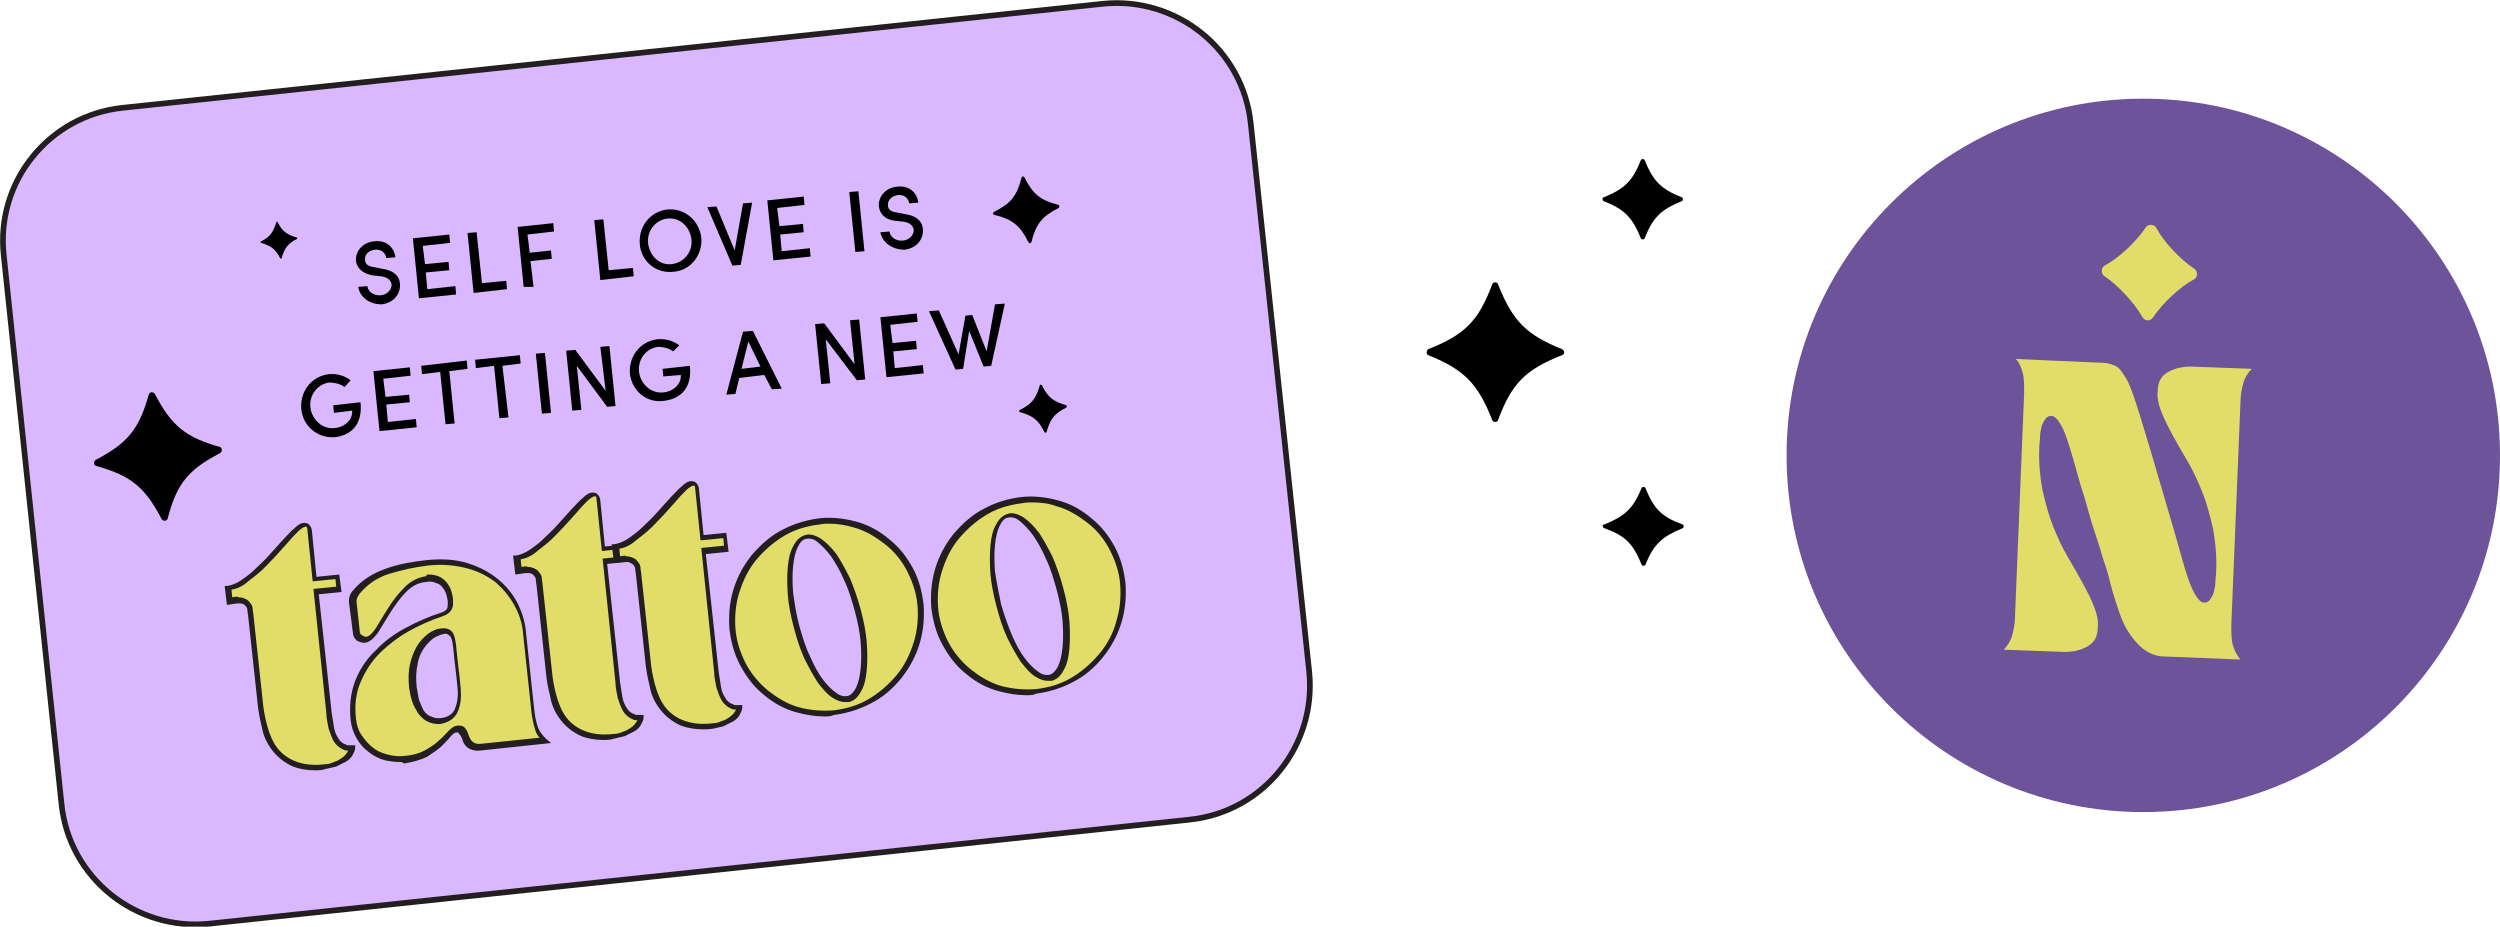<?xml version="1.0" encoding="utf-8"?>
<!-- Generator: Adobe Illustrator 27.0.0, SVG Export Plug-In . SVG Version: 6.00 Build 0)  -->
<svg version="1.1" id="Layer_2_00000115508155808377680840000011143985248686430606_"
	 xmlns="http://www.w3.org/2000/svg" xmlns:xlink="http://www.w3.org/1999/xlink" x="0px" y="0px" viewBox="0 0 329.4 122.1"
	 style="enable-background:new 0 0 329.4 122.1;" xml:space="preserve">
<style type="text/css">
	.st0{fill:#D9B8FF;stroke:#231F20;stroke-width:0.75;stroke-miterlimit:10;}
	.st1{enable-background:new    ;}
	.st2{fill:#E1DD68;}
	.st3{fill:#231F20;}
	.st4{fill:#6D5399;}
</style>
<g id="Layer_1-2">
	<g>
		<g>
			<path class="st0" d="M16.2,14.2L145.3,0.5c9.7-1,18.5,6,19.5,15.8l7.7,72.2c1,9.7-6,18.5-15.8,19.5L27.6,121.7
				c-9.7,1-18.5-6-19.5-15.8L0.5,33.7C-0.6,23.9,6.5,15.2,16.2,14.2z"/>
			<g>
				<g class="st1">
					<path d="M47.2,37.8l1.2-0.1c0.1,0.7,0.8,1.3,1.8,1.2c0.9-0.1,1.4-0.8,1.4-1.4c-0.1-0.7-0.7-1-1.4-1.1l-1-0.1
						C47.4,36,47,35,46.9,34.4c-0.1-1.4,1-2.5,2.4-2.6c1.4-0.2,2.6,0.6,2.8,2.1L50.9,34c-0.1-0.7-0.7-1.2-1.5-1.1
						c-0.8,0.1-1.4,0.6-1.3,1.4c0,0.3,0.2,0.8,1.2,0.9l1,0.2c1.4,0.2,2.3,0.8,2.4,2c0.1,1.3-0.8,2.5-2.4,2.7
						C48.6,40.1,47.4,39.1,47.2,37.8z"/>
					<path d="M56.3,38.1l3.7-0.4l0.1,1.1l-4.9,0.5l-0.8-7.9l4.8-0.5l0.1,1.1l-3.6,0.4l0.3,2.4l3.1-0.3l0.1,1.1l-3.1,0.3L56.3,38.1z"
						/>
					<path d="M63.5,37.3l3.2-0.3l0.1,1.1l-4.4,0.5l-0.8-7.9l1.2-0.1L63.5,37.3z"/>
				</g>
				<g class="st1">
					<path d="M73,30.5l-3.5,0.4l0.3,2.4l2.8-0.3l0.1,1.1l-2.8,0.3l0.4,3.4L69,37.8l-0.8-7.9l4.7-0.5L73,30.5z"/>
				</g>
				<g class="st1">
					<path d="M80.2,35.6l3.2-0.3l0.1,1.1l-4.4,0.5l-0.8-7.9l1.2-0.1L80.2,35.6z"/>
				</g>
				<g class="st1">
					<path d="M84.3,32.2c-0.2-2.3,1.3-4.3,3.6-4.6c2.3-0.2,4.2,1.4,4.5,3.7c0.2,2.2-1.3,4.3-3.6,4.5C86.5,36.1,84.5,34.5,84.3,32.2z
						 M91.1,31.5c-0.2-1.6-1.5-2.9-3.2-2.7c-1.6,0.2-2.7,1.7-2.5,3.3c0.2,1.6,1.5,2.9,3.1,2.7C90.2,34.6,91.3,33.1,91.1,31.5z"/>
				</g>
				<g class="st1">
					<path d="M97.9,26.8l1.2-0.1l-1.5,8.2l-1.1,0.1l-3.3-7.7l1.2-0.1l2.4,5.8L97.9,26.8z"/>
					<path d="M103,33.1l3.7-0.4l0.1,1.1l-4.9,0.5l-0.8-7.9l4.8-0.5L106,27l-3.6,0.4l0.3,2.4l3.1-0.3l0.1,1.1l-3.1,0.3L103,33.1z"/>
					<path d="M112.7,33.2l-0.8-7.9l1.2-0.1l0.8,7.9L112.7,33.2z"/>
					<path d="M116,30.6l1.2-0.1c0.1,0.7,0.8,1.3,1.8,1.2c0.9-0.1,1.4-0.8,1.4-1.4c-0.1-0.7-0.7-1-1.4-1.1l-1-0.1
						c-1.7-0.2-2.1-1.2-2.2-1.9c-0.1-1.4,1-2.5,2.4-2.6c1.4-0.2,2.6,0.6,2.8,2.1l-1.2,0.1c-0.1-0.7-0.7-1.2-1.5-1.1
						c-0.7,0.1-1.4,0.6-1.3,1.4c0,0.3,0.2,0.8,1.2,0.9l1,0.2c1.4,0.2,2.3,0.8,2.4,2c0.1,1.3-0.8,2.5-2.4,2.7
						C117.4,32.9,116.2,31.8,116,30.6z"/>
				</g>
				<g class="st1">
					<path d="M39.7,53.9c-0.2-2.3,1.3-4.3,3.6-4.6c1.1-0.1,2.1,0.2,2.9,0.8L45.4,51c-0.5-0.4-1.3-0.6-2-0.6
						c-1.6,0.2-2.7,1.7-2.5,3.3c0.2,1.6,1.6,2.9,3.2,2.7c1.3-0.1,2.4-1.1,2.3-2.3L44,54.4l-0.1-1l3.6-0.4c0.3,2.8-1.1,4.3-3.3,4.6
						C41.8,57.8,39.9,56.1,39.7,53.9z"/>
					<path d="M51.1,55.6l3.7-0.4l0.1,1.1L50,56.8l-0.8-7.9l4.8-0.5l0.1,1.1l-3.6,0.4l0.3,2.4l3.1-0.3L54,53l-3.1,0.3L51.1,55.6z"/>
					<path d="M61.5,47.5l0.1,1.1l-2.4,0.3l0.7,6.9l-1.2,0.1L58,49l-2.4,0.3l-0.1-1.1L61.5,47.5z"/>
					<path d="M68.5,46.8l0.1,1.1l-2.4,0.3L67,55l-1.2,0.1l-0.7-6.9l-2.4,0.3l-0.1-1.1L68.5,46.8z"/>
					<path d="M71.4,54.5l-0.8-7.9l1.2-0.1l0.8,7.9L71.4,54.5z"/>
					<path d="M79.1,45.7l1.2-0.1l0.8,7.9L80,53.6L76,48.2l0.6,5.8l-1.2,0.1l-0.8-7.9l1.2-0.1l4,5.4L79.1,45.7z"/>
					<path d="M83,49.3c-0.2-2.3,1.3-4.3,3.6-4.6c1.1-0.1,2.1,0.2,2.9,0.8l-0.8,0.8c-0.5-0.4-1.3-0.6-2-0.6c-1.6,0.2-2.7,1.7-2.5,3.3
						c0.2,1.6,1.6,2.9,3.2,2.7c1.3-0.1,2.4-1.1,2.3-2.3l-2.3,0.2l-0.1-1l3.6-0.4c0.3,2.8-1.1,4.3-3.3,4.6
						C85.2,53.2,83.3,51.5,83,49.3z"/>
				</g>
				<g class="st1">
					<path d="M101.7,51.3l-1-1.9l-3.3,0.4l-0.5,2.1l-1.2,0.1l2.2-8.3l1.3-0.1l3.8,7.6L101.7,51.3z M97.7,48.6l2.5-0.3l-1.6-3.3
						L97.7,48.6z"/>
				</g>
				<g class="st1">
					<path d="M112,42.2l1.2-0.1L114,50l-1.1,0.1l-4.1-5.4l0.6,5.8l-1.2,0.1l-0.8-7.9l1.2-0.1l4,5.4L112,42.2z"/>
					<path d="M117.9,48.5l3.7-0.4l0.1,1.1l-4.9,0.5l-0.8-7.9l4.8-0.5l0.1,1.1l-3.6,0.4l0.3,2.4l3.1-0.3l0.1,1.1l-3.1,0.3L117.9,48.5
						z"/>
				</g>
				<g class="st1">
					<path d="M131.1,40.1l1.3-0.1l-1.8,8.2l-1,0.1l-1.9-4.7l-0.8,5l-1,0.1l-3.5-7.7l1.3-0.1l2.6,5.8l0.9-5.1l0.9-0.1l1.9,4.8
						L131.1,40.1z"/>
				</g>
				<g class="st1">
					<g>
						<path class="st2" d="M30,77.5c0.6-0.1,1.2-0.3,1.9-0.7c0.7-0.4,1.3-0.9,2-1.6c0.7-0.6,1.3-1.3,2-2c0.6-0.7,1.2-1.4,1.8-2
							c0.5-0.6,1-1.1,1.4-1.5c0.4-0.4,0.7-0.6,1-0.6c0.4,0,0.7,0.2,0.7,0.8l0.7,6.4l3-0.3l0.2,1.7l-3,0.3L43,91.9
							c0.1,0.7,0.1,1.3,0.2,2s0.2,1.3,0.3,2c0.1,0.6,0.4,1.1,0.6,1.6c0.3,0.5,0.7,0.8,1.2,1c0.1,0.1,0.3,0.1,0.4,0.1
							c0.1,0,0.3,0,0.5,0c0,0.3-0.1,0.6-0.3,0.9c-0.2,0.3-0.5,0.5-0.8,0.8c-0.3,0.2-0.7,0.4-1.1,0.5c-0.4,0.1-0.8,0.2-1.2,0.3
							c-1.7,0.2-3,0-4.1-0.4c-1-0.5-1.9-1.1-2.5-2c-0.6-0.9-1.1-1.9-1.4-3s-0.5-2.3-0.6-3.5L33,81.1c0-0.3-0.1-0.5-0.1-0.8
							c0-0.3-0.1-0.5-0.2-0.7c-0.1-0.2-0.3-0.4-0.5-0.5c-0.2-0.1-0.5-0.2-1-0.1l-1.1,0.1L30,77.5z"/>
					</g>
				</g>
				<g class="st1">
					<g>
						<path class="st3" d="M41.5,101.5c-1.1,0-2.1-0.2-2.9-0.5c-1.1-0.5-2-1.2-2.7-2.1c-0.7-0.9-1.2-1.9-1.4-3.1
							c-0.3-1.2-0.5-2.3-0.6-3.5l-1.2-11.1c0-0.2-0.1-0.5-0.1-0.8c0-0.2-0.1-0.4-0.2-0.5c-0.1-0.1-0.2-0.3-0.4-0.3
							c-0.1-0.1-0.3-0.1-0.7-0.1l-1.4,0.2l-0.3-2.5l0.4,0c0.5-0.1,1.1-0.3,1.7-0.7c0.6-0.4,1.3-0.9,1.9-1.5c0.6-0.6,1.3-1.2,1.9-1.9
							l1.8-2c0.6-0.6,1-1.1,1.5-1.5c0.5-0.5,0.9-0.7,1.2-0.7c0.3,0,0.5,0,0.7,0.2c0.2,0.2,0.4,0.5,0.4,0.9l0.6,6l3-0.3L45,78l-3,0.3
							l1.7,15.6c0.1,0.7,0.2,1.3,0.3,1.9c0.1,0.6,0.3,1.1,0.6,1.5c0.2,0.4,0.6,0.7,1,0.8c0.1,0.1,0.2,0.1,0.3,0.1c0.2,0,0.4,0,0.6,0
							l0.3,0l0,0.3c0,0.4-0.2,0.7-0.4,1.1c-0.2,0.3-0.5,0.6-0.9,0.8c-0.4,0.2-0.8,0.4-1.2,0.6c-0.4,0.1-0.9,0.2-1.3,0.3
							C42.4,101.5,41.9,101.5,41.5,101.5z M31.5,78.7c0.3,0,0.6,0.1,0.8,0.2c0.3,0.1,0.5,0.3,0.7,0.6c0.2,0.2,0.3,0.5,0.3,0.8
							c0,0.3,0.1,0.5,0.1,0.8l1.2,11.1c0.1,1.2,0.3,2.3,0.6,3.4c0.3,1.1,0.7,2.1,1.3,2.9c0.6,0.8,1.4,1.4,2.4,1.8
							c1,0.4,2.3,0.6,3.9,0.4c0.4,0,0.8-0.1,1.2-0.3c0.4-0.1,0.7-0.3,1-0.5c0.3-0.2,0.5-0.4,0.7-0.7c0.1-0.1,0.1-0.2,0.2-0.3
							c-0.2,0-0.4,0-0.6-0.1c-0.5-0.2-1-0.6-1.3-1.1c-0.3-0.5-0.5-1.1-0.7-1.7c-0.1-0.6-0.3-1.3-0.3-2l-1.7-16.4l3-0.3l-0.1-1
							l-3,0.3l-0.7-6.8c0-0.3-0.1-0.4-0.1-0.4c0,0-0.1,0-0.2,0c0,0-0.2,0-0.8,0.5c-0.4,0.4-0.9,0.9-1.4,1.5l-1.8,2
							c-0.7,0.7-1.3,1.4-2,2c-0.7,0.6-1.4,1.1-2,1.6c-0.6,0.4-1.1,0.6-1.7,0.7l0.1,1l0.7-0.1C31.3,78.7,31.4,78.7,31.5,78.7z"/>
					</g>
				</g>
				<g class="st1">
					<g>
						<path class="st2" d="M58.3,80.9c0.5-0.2,0.8-0.4,0.9-0.7c0.1-0.3,0.2-0.6,0.1-0.9c0-0.4-0.1-0.8-0.2-1.2
							c-0.1-0.4-0.3-0.8-0.5-1.1c-0.3-0.3-0.6-0.6-1-0.7c-0.4-0.2-0.9-0.2-1.6-0.2c-1.1,0.1-2,0.6-2.8,1.4c-0.8,0.8-1.5,1.7-2,2.7
							c-0.6,1-1.1,1.8-1.6,2.6s-1,1.2-1.5,1.3c-0.3,0-0.5-0.1-0.8-0.2c-0.2-0.2-0.4-0.4-0.4-0.7l-0.2-1.9c-0.1-0.6-0.1-1.2-0.2-1.8
							c-0.1-0.6,0.1-1.1,0.5-1.6c1.1-1.2,2.4-2.1,4.1-2.7c1.7-0.5,3.4-0.9,5.2-1.1c2-0.2,3.7-0.1,5.3,0.4s2.8,1.1,3.9,2
							c1.1,0.9,1.9,1.9,2.5,3.1c0.6,1.2,1,2.4,1.1,3.6l1.1,10.3c0.1,1,0.3,1.8,0.5,2.4c0.2,0.6,0.6,1.1,1.1,1.5l-8.5,0.9
							c-1,0.1-1.6-0.3-2-1.3c-0.1-0.3-0.2-0.6-0.4-0.8c-0.2-0.2-0.4-0.3-0.6-0.3c-0.4,0-0.7,0.2-1,0.6c-0.3,0.4-0.7,0.8-1.2,1.2
							c-0.5,0.5-1.1,0.9-1.9,1.3c-0.7,0.4-1.7,0.7-3,0.8c-0.8,0.1-1.6,0-2.4-0.2c-0.8-0.2-1.5-0.6-2.1-1.1c-0.6-0.5-1.1-1.1-1.5-1.7
							s-0.6-1.4-0.7-2.3c-0.2-1.8,0-3.5,0.6-5c0.6-1.5,1.5-2.8,2.6-3.9c1.1-1.1,2.4-2.1,3.9-2.9C55.1,82.1,56.7,81.4,58.3,80.9z
							 M54.4,90.6c0.1,0.6,0.2,1.2,0.3,1.7c0.2,0.6,0.4,1.1,0.7,1.5c0.3,0.4,0.7,0.7,1.1,1c0.4,0.2,1,0.3,1.6,0.2
							c0.9-0.1,1.6-0.5,2-1.3c0.4-0.8,0.5-1.8,0.4-2.9c-0.1-1.1-0.2-2-0.3-2.8c-0.1-0.8-0.2-1.7-0.3-2.8c-0.1-0.8-0.2-1.3-0.5-1.6
							c-0.2-0.3-0.6-0.4-1-0.4c-0.6,0.1-1.1,0.3-1.6,0.7c-0.5,0.4-1,0.9-1.4,1.5s-0.7,1.4-0.9,2.3S54.3,89.5,54.4,90.6z"/>
					</g>
				</g>
				<g class="st1">
					<g>
						<path class="st3" d="M52.6,100.4c-0.6,0-1.2-0.1-1.8-0.2c-0.8-0.2-1.6-0.6-2.2-1.1c-0.7-0.5-1.2-1.1-1.6-1.8
							c-0.4-0.7-0.7-1.5-0.8-2.4c-0.2-1.9,0-3.6,0.6-5.2c0.6-1.5,1.5-2.9,2.7-4c1.1-1.2,2.5-2.2,4-3c1.5-0.8,3.1-1.5,4.7-2
							c0.3-0.1,0.6-0.3,0.7-0.5c0.1-0.2,0.1-0.5,0.1-0.8c0-0.4-0.1-0.7-0.2-1.1c-0.1-0.3-0.3-0.7-0.5-0.9c-0.2-0.3-0.5-0.5-0.9-0.6
							c-0.4-0.2-0.8-0.2-1.4-0.1c-1,0.1-1.8,0.6-2.5,1.3c-0.8,0.8-1.4,1.7-2,2.6c-0.6,1-1.1,1.8-1.6,2.6c-0.6,0.9-1.2,1.4-1.8,1.5
							c-0.4,0-0.7-0.1-1.1-0.3c-0.3-0.3-0.5-0.6-0.5-1L46,79.5c-0.1-0.7,0.1-1.3,0.6-1.8c1.1-1.3,2.6-2.2,4.3-2.8
							c1.7-0.6,3.5-0.9,5.3-1.1c2-0.2,3.8-0.1,5.4,0.4c1.6,0.5,2.9,1.2,4,2.1c1.1,0.9,2,2,2.6,3.2c0.6,1.2,1,2.5,1.1,3.8l1.1,10.3
							c0.1,1,0.3,1.7,0.5,2.3c0.2,0.5,0.6,1,1,1.4l0.7,0.6l-9.4,1c-1.1,0.1-2-0.4-2.3-1.5c-0.1-0.3-0.2-0.5-0.4-0.7
							c-0.1-0.2-0.2-0.2-0.3-0.2c-0.3,0-0.5,0.2-0.8,0.5c-0.3,0.4-0.7,0.8-1.2,1.3c-0.5,0.5-1.2,0.9-1.9,1.4
							c-0.8,0.4-1.8,0.7-3.1,0.9C53.1,100.4,52.8,100.4,52.6,100.4z M56.5,75.7c0.5,0,0.9,0.1,1.2,0.2c0.5,0.2,0.9,0.5,1.2,0.9
							c0.3,0.4,0.5,0.8,0.6,1.2c0.1,0.4,0.2,0.8,0.2,1.2c0,0.4,0,0.8-0.2,1.1c-0.2,0.4-0.6,0.7-1.2,0.9l0,0c-1.5,0.5-3.1,1.2-4.5,2
							C52.4,84,51.1,85,50,86.1c-1.1,1.1-1.9,2.4-2.5,3.8c-0.6,1.4-0.8,3-0.6,4.8c0.1,0.8,0.3,1.5,0.7,2.1c0.4,0.6,0.9,1.2,1.4,1.6
							c0.6,0.5,1.2,0.8,2,1c0.7,0.2,1.5,0.3,2.3,0.2c1.2-0.1,2.1-0.4,2.8-0.8c0.7-0.4,1.3-0.8,1.8-1.3c0.5-0.4,0.9-0.9,1.2-1.2
							c0.4-0.4,0.8-0.7,1.3-0.7c0.3,0,0.7,0,1,0.5c0.2,0.3,0.3,0.6,0.4,0.9c0.3,0.8,0.8,1.1,1.6,1l7.7-0.8c-0.3-0.3-0.5-0.7-0.6-1.1
							c-0.2-0.6-0.4-1.5-0.5-2.5l-1.1-10.3c-0.1-1.2-0.5-2.4-1.1-3.5c-0.6-1.1-1.4-2.1-2.4-3c-1-0.8-2.3-1.5-3.8-1.9
							c-1.5-0.4-3.2-0.6-5.1-0.4c-1.8,0.2-3.5,0.6-5.2,1.1c-1.6,0.5-2.9,1.4-3.9,2.6c-0.3,0.4-0.5,0.8-0.4,1.3l0.4,3.7
							c0,0.2,0.1,0.4,0.3,0.5c0.2,0.1,0.3,0.2,0.5,0.2c0.4,0,0.8-0.4,1.3-1.1c0.5-0.8,1-1.7,1.6-2.6c0.6-1,1.3-1.9,2.1-2.7
							c0.8-0.9,1.8-1.4,3-1.6C56.1,75.7,56.3,75.7,56.5,75.7z M57.8,95.4c-0.5,0-1-0.1-1.4-0.3c-0.5-0.2-0.9-0.6-1.3-1.1
							c-0.3-0.5-0.6-1-0.8-1.6c-0.2-0.6-0.3-1.2-0.4-1.8l0,0c-0.1-1.1-0.1-2.1,0.1-3c0.2-0.9,0.5-1.7,0.9-2.4
							c0.4-0.7,0.9-1.2,1.5-1.7c0.6-0.4,1.2-0.7,1.8-0.7c0.7-0.1,1.2,0.2,1.4,0.5c0.3,0.4,0.4,1,0.5,1.8c0.1,1.1,0.2,2,0.3,2.8
							c0.1,0.8,0.2,1.7,0.3,2.8c0.1,1.2,0,2.2-0.4,3.1c-0.4,0.9-1.2,1.4-2.3,1.6C58.1,95.4,57.9,95.4,57.8,95.4z M58.7,83.5
							c0,0-0.1,0-0.1,0c-0.5,0.1-1,0.3-1.5,0.6c-0.5,0.4-0.9,0.8-1.3,1.4c-0.4,0.6-0.7,1.3-0.8,2.2c-0.2,0.8-0.2,1.8-0.1,2.8v0
							c0.1,0.6,0.2,1.1,0.3,1.7c0.2,0.5,0.4,1,0.6,1.4c0.3,0.4,0.6,0.7,1,0.8c0.4,0.2,0.9,0.3,1.4,0.2c0.8-0.1,1.4-0.5,1.7-1.1
							c0.3-0.7,0.5-1.6,0.4-2.7c-0.1-1.1-0.2-2-0.3-2.8c-0.1-0.8-0.2-1.7-0.3-2.8c-0.1-0.9-0.3-1.3-0.4-1.4
							C59.1,83.7,59,83.5,58.7,83.5z"/>
					</g>
				</g>
				<g class="st1">
					<g>
						<path class="st2" d="M68,73.4c0.6-0.1,1.2-0.3,1.9-0.7c0.7-0.4,1.3-0.9,2-1.6c0.7-0.6,1.3-1.3,2-2c0.6-0.7,1.2-1.4,1.8-2
							c0.5-0.6,1-1.1,1.4-1.5c0.4-0.4,0.7-0.6,1-0.6c0.4,0,0.7,0.2,0.7,0.8l0.7,6.4l3-0.3l0.2,1.7l-3,0.3l1.5,13.9
							c0.1,0.7,0.1,1.3,0.2,2s0.2,1.3,0.3,2c0.1,0.6,0.4,1.1,0.6,1.6c0.3,0.5,0.7,0.8,1.2,1c0.1,0.1,0.3,0.1,0.4,0.1
							c0.1,0,0.3,0,0.5,0c0,0.3-0.1,0.6-0.3,0.9c-0.2,0.3-0.5,0.5-0.8,0.8c-0.3,0.2-0.7,0.4-1.1,0.5c-0.4,0.1-0.8,0.2-1.2,0.3
							c-1.7,0.2-3,0-4.1-0.4c-1-0.5-1.9-1.1-2.5-2c-0.6-0.9-1.1-1.9-1.4-3s-0.5-2.3-0.6-3.5l-1.2-11.1c0-0.3-0.1-0.5-0.1-0.8
							c0-0.3-0.1-0.5-0.2-0.7c-0.1-0.2-0.3-0.4-0.5-0.5c-0.2-0.1-0.5-0.2-1-0.1l-1.1,0.1L68,73.4z"/>
					</g>
				</g>
				<g class="st1">
					<g>
						<path class="st3" d="M79.5,97.5c-1.1,0-2.1-0.2-2.9-0.5c-1.1-0.5-2-1.2-2.7-2.1c-0.7-0.9-1.2-1.9-1.4-3.1
							c-0.3-1.2-0.5-2.3-0.6-3.5l-1.2-11.1c0-0.2-0.1-0.5-0.1-0.8c0-0.2-0.1-0.4-0.2-0.5c-0.1-0.1-0.2-0.3-0.4-0.3
							c-0.1-0.1-0.3-0.1-0.7-0.1l-1.4,0.2l-0.3-2.5l0.4,0c0.5-0.1,1.1-0.3,1.7-0.7c0.6-0.4,1.3-0.9,1.9-1.5c0.6-0.6,1.3-1.2,1.9-1.9
							l1.8-2c0.6-0.6,1-1.1,1.5-1.5c0.5-0.5,0.9-0.7,1.2-0.7c0.3,0,0.5,0,0.7,0.2c0.2,0.2,0.4,0.5,0.4,0.9l0.6,6l3-0.3L83,74l-3,0.3
							l1.7,15.6c0.1,0.7,0.2,1.3,0.3,1.9c0.1,0.6,0.3,1.1,0.6,1.5c0.2,0.4,0.6,0.7,1,0.8c0.1,0.1,0.2,0.1,0.3,0.1c0.2,0,0.4,0,0.6,0
							l0.3,0l0,0.3c0,0.4-0.2,0.7-0.4,1.1c-0.2,0.3-0.5,0.6-0.9,0.8c-0.4,0.2-0.8,0.4-1.2,0.6c-0.4,0.1-0.9,0.2-1.3,0.3
							C80.4,97.5,80,97.5,79.5,97.5z M69.6,74.7c0.3,0,0.6,0.1,0.8,0.2c0.3,0.1,0.5,0.3,0.7,0.6c0.2,0.2,0.3,0.5,0.3,0.8
							c0,0.3,0.1,0.5,0.1,0.8l1.2,11.1c0.1,1.2,0.3,2.3,0.6,3.4c0.3,1.1,0.7,2.1,1.3,2.9c0.6,0.8,1.4,1.4,2.4,1.8
							c1,0.4,2.3,0.6,3.9,0.4c0.4,0,0.8-0.1,1.2-0.3c0.4-0.1,0.7-0.3,1-0.5c0.3-0.2,0.5-0.4,0.7-0.7c0.1-0.1,0.1-0.2,0.2-0.3
							c-0.2,0-0.4,0-0.6-0.1c-0.5-0.2-1-0.6-1.3-1.1c-0.3-0.5-0.5-1.1-0.7-1.7c-0.1-0.6-0.3-1.3-0.3-2l-1.7-16.4l3-0.3l-0.1-1
							l-3,0.3l-0.7-6.8c0-0.3-0.1-0.4-0.1-0.4c0,0-0.1,0-0.2,0c0,0-0.2,0-0.8,0.5c-0.4,0.4-0.9,0.9-1.4,1.5l-1.8,2
							c-0.7,0.7-1.3,1.4-2,2c-0.7,0.6-1.4,1.1-2,1.6c-0.6,0.4-1.1,0.6-1.7,0.7l0.1,1l0.7-0.1C69.3,74.7,69.5,74.7,69.6,74.7z"/>
					</g>
				</g>
				<g class="st1">
					<g>
						<path class="st2" d="M81,72.1c0.6-0.1,1.2-0.3,1.9-0.7c0.7-0.4,1.3-0.9,2-1.6c0.7-0.6,1.3-1.3,2-2c0.6-0.7,1.2-1.4,1.8-2
							c0.5-0.6,1-1.1,1.4-1.5c0.4-0.4,0.7-0.6,1-0.6c0.4,0,0.7,0.2,0.7,0.8l0.7,6.4l3-0.3l0.2,1.7l-3,0.3l1.5,13.9
							c0.1,0.7,0.1,1.3,0.2,2s0.2,1.3,0.3,2c0.1,0.6,0.4,1.1,0.6,1.6c0.3,0.5,0.7,0.8,1.2,1c0.1,0.1,0.3,0.1,0.4,0.1
							c0.1,0,0.3,0,0.5,0c0,0.3-0.1,0.6-0.3,0.9c-0.2,0.3-0.5,0.5-0.8,0.8c-0.3,0.2-0.7,0.4-1.1,0.5c-0.4,0.1-0.8,0.2-1.2,0.3
							c-1.7,0.2-3,0-4.1-0.4c-1-0.5-1.9-1.1-2.5-2c-0.6-0.9-1.1-1.9-1.4-3s-0.5-2.3-0.6-3.5l-1.2-11.1c0-0.3-0.1-0.5-0.1-0.8
							c0-0.3-0.1-0.5-0.2-0.7c-0.1-0.2-0.3-0.4-0.5-0.5c-0.2-0.1-0.5-0.2-1-0.1l-1.1,0.1L81,72.1z"/>
					</g>
				</g>
				<g class="st1">
					<g>
						<path class="st3" d="M92.6,96.1c-1.1,0-2.1-0.2-2.9-0.5c-1.1-0.5-2-1.2-2.7-2.1c-0.7-0.9-1.2-1.9-1.4-3.1
							c-0.3-1.2-0.5-2.3-0.6-3.5l-1.2-11.1c0-0.2-0.1-0.5-0.1-0.8c0-0.2-0.1-0.4-0.2-0.5c-0.1-0.1-0.2-0.3-0.4-0.3
							C83,74.1,82.7,74,82.3,74l-1.4,0.2l-0.3-2.5l0.4,0c0.5-0.1,1.1-0.3,1.7-0.7c0.6-0.4,1.3-0.9,1.9-1.5c0.6-0.6,1.3-1.2,1.9-1.9
							l1.8-2c0.6-0.6,1-1.1,1.5-1.5c0.5-0.5,0.9-0.7,1.2-0.7c0.3,0,0.5,0,0.7,0.2c0.2,0.2,0.4,0.5,0.4,0.9l0.6,6l3-0.3l0.3,2.5
							l-3,0.3l1.7,15.6c0.1,0.7,0.2,1.3,0.3,1.9c0.1,0.6,0.3,1.1,0.6,1.5c0.2,0.4,0.6,0.7,1,0.8c0.1,0.1,0.2,0.1,0.3,0.1
							c0.2,0,0.4,0,0.6,0l0.3,0l0,0.3c0,0.4-0.2,0.7-0.4,1.1c-0.2,0.3-0.5,0.6-0.9,0.8c-0.4,0.2-0.8,0.4-1.2,0.6
							c-0.4,0.1-0.9,0.2-1.3,0.3C93.4,96.1,93,96.1,92.6,96.1z M82.6,73.3c0.3,0,0.6,0.1,0.8,0.2c0.3,0.1,0.5,0.3,0.7,0.6
							c0.2,0.2,0.3,0.5,0.3,0.8c0,0.3,0.1,0.5,0.1,0.8l1.2,11.1c0.1,1.2,0.3,2.3,0.6,3.4c0.3,1.1,0.7,2.1,1.3,2.9
							c0.6,0.8,1.4,1.4,2.4,1.8c1,0.4,2.3,0.6,3.9,0.4c0.4,0,0.8-0.1,1.2-0.3c0.4-0.1,0.7-0.3,1-0.5c0.3-0.2,0.5-0.4,0.7-0.7
							c0.1-0.1,0.1-0.2,0.2-0.3c-0.2,0-0.4,0-0.6-0.1c-0.5-0.2-1-0.6-1.3-1.1c-0.3-0.5-0.5-1.1-0.7-1.7c-0.1-0.6-0.3-1.3-0.3-2
							l-1.7-16.4l3-0.3l-0.1-1l-3,0.3l-0.7-6.8c0-0.3-0.1-0.4-0.1-0.4c0,0-0.1,0-0.2,0c0,0-0.2,0-0.8,0.5c-0.4,0.4-0.9,0.9-1.4,1.5
							l-1.8,2c-0.7,0.7-1.3,1.4-2,2c-0.7,0.6-1.4,1.1-2,1.6c-0.6,0.4-1.1,0.6-1.7,0.7l0.1,1l0.7-0.1C82.4,73.3,82.5,73.3,82.6,73.3z
							"/>
					</g>
				</g>
				<g class="st1">
					<g>
						<path class="st2" d="M99.4,73.5c1.1-1.4,2.4-2.5,3.9-3.3c1.5-0.8,3.1-1.3,4.7-1.5c1.6-0.2,3.2,0,4.7,0.4
							c1.5,0.4,3,1.2,4.3,2.3c1.3,1.1,2.4,2.3,3.1,3.8c0.8,1.5,1.2,3,1.3,4.6c0.1,1.6,0,3.2-0.5,4.9c-0.5,1.6-1.3,3.1-2.4,4.5
							c-1.1,1.4-2.4,2.5-3.9,3.3c-1.5,0.8-3.1,1.3-4.7,1.5c-1.6,0.2-3.2,0-4.7-0.4c-1.5-0.4-3-1.2-4.3-2.3c-1.3-1.1-2.4-2.4-3.1-3.9
							c-0.8-1.5-1.2-3-1.3-4.6c-0.1-1.6,0-3.2,0.5-4.9S98.3,74.8,99.4,73.5z M105,82.5c0.4,1.5,0.9,2.8,1.4,4.1
							c0.6,1.2,1.1,2.3,1.8,3.2c0.6,0.9,1.2,1.5,1.9,1.9c0.6,0.4,1.2,0.6,1.8,0.4s1-0.6,1.3-1.3c0.3-0.7,0.6-1.6,0.7-2.6
							c0.1-1.1,0.1-2.3,0-3.6c-0.1-1.3-0.4-2.8-0.8-4.3c-0.4-1.5-0.9-2.8-1.4-4.1s-1.1-2.3-1.7-3.2c-0.6-0.9-1.2-1.5-1.9-1.9
							c-0.6-0.4-1.2-0.6-1.8-0.4c-0.6,0.2-1,0.6-1.4,1.3s-0.6,1.6-0.7,2.6c-0.1,1.1-0.1,2.3,0,3.6C104.3,79.6,104.6,81,105,82.5z"/>
					</g>
					<g>
						<path class="st2" d="M126,70.6c1.1-1.4,2.4-2.5,3.9-3.3c1.5-0.8,3.1-1.3,4.7-1.5c1.6-0.2,3.2,0,4.7,0.4c1.5,0.4,3,1.2,4.3,2.3
							c1.3,1.1,2.4,2.3,3.1,3.8c0.8,1.5,1.2,3,1.3,4.6c0.1,1.6,0,3.2-0.5,4.9c-0.5,1.6-1.3,3.1-2.4,4.5c-1.1,1.4-2.4,2.5-3.9,3.3
							c-1.5,0.8-3.1,1.3-4.7,1.5c-1.6,0.2-3.2,0-4.7-0.4c-1.5-0.4-3-1.2-4.3-2.3c-1.3-1.1-2.4-2.4-3.1-3.9c-0.8-1.5-1.2-3-1.3-4.6
							c-0.1-1.6,0-3.2,0.5-4.9S124.9,72,126,70.6z M131.6,79.7c0.4,1.5,0.9,2.8,1.4,4.1c0.6,1.2,1.1,2.3,1.8,3.2
							c0.6,0.9,1.2,1.5,1.9,1.9c0.6,0.4,1.2,0.6,1.8,0.4s1-0.6,1.3-1.3c0.3-0.7,0.6-1.6,0.7-2.6c0.1-1.1,0.1-2.3,0-3.6
							c-0.1-1.3-0.4-2.8-0.8-4.3c-0.4-1.5-0.9-2.8-1.4-4.1s-1.1-2.3-1.7-3.2c-0.6-0.9-1.2-1.5-1.9-1.9c-0.6-0.4-1.2-0.6-1.8-0.4
							c-0.6,0.2-1,0.6-1.4,1.3s-0.6,1.6-0.7,2.6c-0.1,1.1-0.1,2.3,0,3.6C130.9,76.8,131.2,78.2,131.6,79.7z"/>
					</g>
				</g>
				<g class="st1">
					<g>
						<path class="st3" d="M108.6,94.4c-1.2,0-2.3-0.2-3.5-0.5c-1.6-0.4-3.1-1.2-4.4-2.3c-1.4-1.1-2.4-2.5-3.2-4
							c-0.8-1.5-1.2-3.1-1.4-4.8c-0.1-1.6,0-3.3,0.5-5c0.5-1.7,1.3-3.2,2.4-4.6c1.2-1.4,2.5-2.6,4.1-3.4c1.5-0.8,3.2-1.3,4.8-1.5
							c1.6-0.2,3.3,0,4.8,0.4c1.6,0.4,3.1,1.2,4.4,2.3c1.4,1.1,2.4,2.4,3.2,3.9c0.8,1.5,1.2,3.1,1.4,4.8c0.1,1.6,0,3.3-0.5,5
							c-0.5,1.7-1.3,3.2-2.4,4.6c-1.2,1.5-2.5,2.6-4.1,3.4c-1.5,0.8-3.2,1.3-4.8,1.5C109.5,94.4,109.1,94.4,108.6,94.4z M109.3,69
							c-0.4,0-0.9,0-1.3,0.1c-1.6,0.2-3.1,0.6-4.5,1.4c-1.4,0.8-2.7,1.9-3.8,3.2l0,0c-1.1,1.3-1.8,2.8-2.3,4.4
							c-0.5,1.6-0.6,3.2-0.5,4.7c0.1,1.5,0.6,3.1,1.3,4.5c0.7,1.4,1.8,2.7,3,3.7c1.3,1,2.6,1.8,4.1,2.2c1.5,0.4,3,0.5,4.5,0.4
							c1.6-0.2,3.1-0.6,4.5-1.4c1.4-0.8,2.7-1.9,3.8-3.2c1.1-1.3,1.8-2.8,2.3-4.4c0.5-1.6,0.6-3.2,0.5-4.7s-0.6-3.1-1.3-4.5
							c-0.7-1.4-1.7-2.7-3-3.7c-1.3-1-2.6-1.8-4.1-2.2C111.5,69.2,110.4,69,109.3,69z M111.3,92.5c-0.5,0-1-0.2-1.5-0.5
							c-0.7-0.4-1.3-1.1-2-2c-0.6-0.9-1.2-2-1.8-3.2c-0.6-1.3-1-2.6-1.4-4.1v0c-0.4-1.5-0.7-3-0.8-4.3c-0.1-1.4-0.1-2.6,0-3.7
							c0.1-1.1,0.3-2,0.7-2.7c0.4-0.8,0.9-1.3,1.6-1.5c0.6-0.2,1.3,0,2.1,0.5c0.7,0.5,1.3,1.1,2,2c0.6,0.9,1.2,2,1.8,3.2
							c0.5,1.2,1,2.6,1.4,4.1c0.4,1.5,0.7,3,0.8,4.3c0.1,1.4,0.1,2.6,0,3.7c-0.1,1.1-0.3,2-0.7,2.7c-0.4,0.8-0.9,1.3-1.6,1.5
							C111.7,92.5,111.5,92.5,111.3,92.5z M105.3,82.4c0.4,1.4,0.8,2.8,1.4,4c0.5,1.2,1.1,2.3,1.7,3.1c0.6,0.8,1.2,1.4,1.8,1.8
							c0.5,0.4,1,0.5,1.5,0.4c0.4-0.1,0.8-0.5,1.1-1.1c0.3-0.6,0.5-1.5,0.6-2.5c0.1-1,0.1-2.2,0-3.5c-0.1-1.3-0.4-2.7-0.8-4.2
							c-0.4-1.4-0.8-2.8-1.4-4c-0.5-1.2-1.1-2.2-1.7-3.1c-0.6-0.8-1.2-1.4-1.8-1.9c-0.5-0.4-1-0.5-1.5-0.4c-0.5,0.1-0.8,0.5-1.1,1.1
							c-0.3,0.6-0.5,1.5-0.6,2.5c-0.1,1-0.1,2.2,0,3.5C104.7,79.5,104.9,80.9,105.3,82.4L105.3,82.4z"/>
					</g>
					<g>
						<path class="st3" d="M135.2,91.6c-1.2,0-2.3-0.2-3.5-0.5c-1.6-0.4-3.1-1.2-4.4-2.3c-1.4-1.1-2.4-2.5-3.2-4
							c-0.8-1.5-1.2-3.1-1.4-4.8c-0.1-1.6,0-3.3,0.5-5c0.5-1.7,1.3-3.2,2.4-4.6c1.2-1.4,2.5-2.6,4.1-3.4c1.5-0.8,3.1-1.3,4.8-1.5
							c1.6-0.2,3.3,0,4.8,0.4c1.6,0.4,3.1,1.2,4.4,2.3c1.4,1.1,2.4,2.4,3.2,3.9c0.8,1.5,1.2,3.1,1.4,4.8c0.1,1.6,0,3.3-0.5,5
							c-0.5,1.7-1.3,3.2-2.4,4.6c-1.2,1.5-2.5,2.6-4.1,3.4c-1.5,0.8-3.2,1.3-4.8,1.5C136.2,91.6,135.7,91.6,135.2,91.6z M136,66.2
							c-0.4,0-0.9,0-1.3,0.1c-1.6,0.2-3.1,0.6-4.5,1.4c-1.4,0.8-2.7,1.9-3.8,3.2l0,0c-1.1,1.3-1.8,2.8-2.3,4.4
							c-0.5,1.6-0.6,3.2-0.5,4.7c0.1,1.5,0.6,3.1,1.3,4.5c0.7,1.4,1.8,2.7,3,3.7c1.3,1,2.6,1.8,4.1,2.2c1.5,0.4,3,0.5,4.5,0.4
							c1.6-0.2,3.1-0.6,4.5-1.4c1.4-0.8,2.7-1.9,3.8-3.2c1.1-1.3,1.9-2.8,2.3-4.4c0.5-1.6,0.6-3.2,0.5-4.7c-0.1-1.6-0.6-3.1-1.3-4.5
							c-0.7-1.4-1.7-2.7-3-3.7c-1.3-1-2.6-1.8-4.1-2.2C138.1,66.3,137.1,66.2,136,66.2z M138,89.7c-0.5,0-1-0.2-1.5-0.5
							c-0.7-0.4-1.3-1.1-2-2c-0.6-0.9-1.2-2-1.8-3.2c-0.6-1.3-1-2.6-1.4-4.1l0,0c-0.4-1.5-0.7-3-0.8-4.3c-0.1-1.4-0.1-2.6,0-3.7
							c0.1-1.1,0.3-2,0.7-2.7c0.4-0.8,0.9-1.3,1.6-1.5c0.6-0.2,1.3,0,2.1,0.5c0.7,0.5,1.3,1.1,2,2c0.6,0.9,1.2,2,1.8,3.2
							c0.5,1.2,1,2.6,1.4,4.1c0.4,1.5,0.7,3,0.8,4.3c0.1,1.4,0.1,2.6,0,3.7c-0.1,1.1-0.3,2-0.7,2.7c-0.4,0.8-0.9,1.3-1.6,1.5
							C138.3,89.7,138.1,89.7,138,89.7z M131.9,79.6c0.4,1.4,0.9,2.8,1.4,4c0.5,1.2,1.1,2.3,1.7,3.1c0.6,0.8,1.2,1.4,1.8,1.8
							c0.5,0.4,1,0.5,1.5,0.4c0.4-0.1,0.8-0.5,1.1-1.1c0.3-0.6,0.5-1.5,0.6-2.5c0.1-1,0.1-2.2,0-3.5c-0.1-1.3-0.4-2.7-0.8-4.2
							c-0.4-1.4-0.8-2.8-1.4-4c-0.5-1.2-1.1-2.2-1.7-3.1c-0.6-0.8-1.2-1.4-1.8-1.9c-0.5-0.4-1-0.5-1.5-0.4c-0.5,0.1-0.8,0.5-1.1,1.1
							c-0.3,0.6-0.5,1.5-0.6,2.5c-0.1,1-0.1,2.2,0,3.5C131.3,76.7,131.6,78.1,131.9,79.6L131.9,79.6z"/>
					</g>
				</g>
			</g>
			<path d="M139.5,27.4c-2.2,1.1-3,2.1-3.6,4.5c-0.1,0.2-0.3,0.2-0.4,0c-1.1-2.2-2.1-3-4.5-3.6c-0.2,0-0.2-0.3,0-0.4
				c2.2-1.1,3-2.1,3.6-4.5c0.1-0.2,0.3-0.2,0.4,0c1.1,2.2,2.1,3,4.5,3.6C139.6,27,139.6,27.3,139.5,27.4z"/>
			<path d="M29,59.7c-4.2,2.2-5.7,4-6.9,8.6c-0.1,0.4-0.6,0.4-0.8,0.1c-2.2-4.2-4-5.7-8.6-7c-0.4-0.1-0.4-0.6-0.1-0.8
				c4.2-2.2,5.7-4,7-8.6c0.1-0.4,0.6-0.4,0.8-0.1c2.2,4.2,4,5.7,8.6,7C29.3,59,29.3,59.5,29,59.7z"/>
			<path d="M39.1,31.5c-1.2,0.6-1.6,1.2-2,2.5c0,0.1-0.2,0.1-0.2,0c-0.6-1.2-1.2-1.6-2.5-2c-0.1,0-0.1-0.2,0-0.2
				c1.2-0.6,1.6-1.2,2-2.5c0-0.1,0.2-0.1,0.2,0c0.6,1.2,1.2,1.6,2.5,2C39.2,31.3,39.2,31.5,39.1,31.5z"/>
			<path d="M140.5,53.7c-1.6,0.8-2.1,1.5-2.6,3.2c0,0.1-0.2,0.2-0.3,0c-0.8-1.6-1.5-2.1-3.2-2.6c-0.1,0-0.2-0.2,0-0.3
				c1.6-0.8,2.1-1.5,2.6-3.2c0-0.1,0.2-0.2,0.3,0c0.8,1.6,1.5,2.1,3.2,2.6C140.6,53.5,140.6,53.6,140.5,53.7z"/>
		</g>
		<g>
			<g>
				<circle class="st4" cx="282.4" cy="60" r="47"/>
				<g>
					<path class="st2" d="M265.6,47.3l11.4,0.5c0.7,0,1.2,0.2,1.7,0.4s0.9,0.8,1.4,1.6c0.5,0.8,0.9,2,1.4,3.5
						c0.5,1.5,1.1,3.6,1.9,6.2l3.2,10.9c0.3,1.1,0.6,2.1,0.9,3.2c0.3,1.1,0.6,2,0.9,2.9c0.3,0.8,0.6,1.5,1,2.1s0.7,0.8,1,0.8
						c0.3,0,0.6-0.1,0.8-0.4s0.4-0.6,0.5-1c0.1-0.4,0.2-0.9,0.2-1.3c0-0.5,0.1-1,0.1-1.4c0.1-2-0.1-3.9-0.4-5.6
						c-0.4-1.7-0.8-3.3-1.4-4.8c-0.6-1.5-1.2-2.8-1.9-4c-0.7-1.2-1.4-2.4-2-3.5s-1.1-2.1-1.5-3.1s-0.6-1.9-0.5-2.8
						c0-1.2,0.5-2,1.4-2.5s1.9-0.7,3-0.7l8,0.3c-0.5,0.5-0.9,1.1-1.1,1.8s-0.4,1.6-0.4,2.7L294,82.3c0,1.1,0,2,0.2,2.7
						s0.5,1.3,1,1.9l-10-0.4c-1.1,0-2-0.4-2.8-1c-0.8-0.6-1.4-1.4-2-2.3s-1-2-1.4-3.2c-0.4-1.2-0.8-2.5-1.1-3.8
						c-0.2-0.8-0.5-1.7-0.9-2.9c-0.3-1.1-0.7-2.3-1.1-3.5s-0.7-2.3-1-3.4c-0.3-1.1-0.6-1.9-0.8-2.6c-0.3-1.1-0.6-2.1-0.9-3.2
						c-0.3-1.1-0.6-2-0.9-2.9s-0.6-1.5-1-2.1c-0.3-0.5-0.7-0.8-1-0.8c-0.3,0-0.6,0.1-0.8,0.4s-0.4,0.6-0.5,1
						c-0.1,0.4-0.2,0.9-0.2,1.3c0,0.5-0.1,1-0.1,1.4c-0.1,2,0.1,3.9,0.4,5.6c0.4,1.7,0.8,3.3,1.4,4.8c0.6,1.5,1.2,2.8,1.9,4
						c0.7,1.2,1.4,2.4,2,3.5c0.6,1.1,1.1,2.1,1.5,3.1s0.6,1.9,0.5,2.8c0,1.2-0.5,2-1.4,2.5s-1.9,0.7-3,0.7l-8-0.3
						c0.5-0.5,0.9-1.1,1.1-1.8c0.2-0.7,0.4-1.6,0.4-2.7l1.2-29.3c0-1.1,0-2-0.2-2.7S266.1,47.8,265.6,47.3L265.6,47.3z"/>
					<path class="st2" d="M282.3,41.8c-1-1.8-3.2-4.2-5-5.4c-0.5-0.3-0.5-1.1,0-1.4c1.9-1,4.2-3.2,5.4-5c0.3-0.5,1.1-0.5,1.4,0
						c1,1.9,3.2,4.2,5,5.4c0.5,0.3,0.5,1.1,0,1.4c-1.9,1-4.2,3.2-5.4,5C283.3,42.4,282.6,42.3,282.3,41.8z"/>
				</g>
			</g>
			<g>
				<path d="M188.2,46c4.8-1.9,6.6-3.7,8.4-8.5c0.1-0.4,0.7-0.4,0.8,0c1.9,4.8,3.7,6.6,8.4,8.5c0.4,0.2,0.4,0.7,0,0.8
					c-4.8,1.9-6.6,3.7-8.4,8.5c-0.1,0.4-0.7,0.4-0.8,0c-1.9-4.8-3.7-6.6-8.4-8.5C187.9,46.7,187.9,46.2,188.2,46z"/>
				<path d="M211.3,26c2.7-1.1,3.8-2.1,4.9-4.9c0.1-0.2,0.4-0.2,0.5,0c1.1,2.7,2.1,3.8,4.9,4.9c0.2,0.1,0.2,0.4,0,0.5
					c-2.7,1.1-3.8,2.1-4.9,4.9c-0.1,0.2-0.4,0.2-0.5,0c-1.1-2.7-2.1-3.8-4.9-4.9C211.1,26.4,211.1,26,211.3,26z"/>
				<path d="M211.4,69.1c2.7-1.1,3.8-2.1,4.9-4.8c0.1-0.2,0.4-0.2,0.5,0c1.1,2.7,2.1,3.8,4.9,4.8c0.2,0.1,0.2,0.4,0,0.5
					c-2.7,1.1-3.8,2.1-4.9,4.8c-0.1,0.2-0.4,0.2-0.5,0c-1.1-2.7-2.1-3.8-4.9-4.8C211.1,69.5,211.1,69.1,211.4,69.1z"/>
			</g>
		</g>
	</g>
</g>
</svg>
